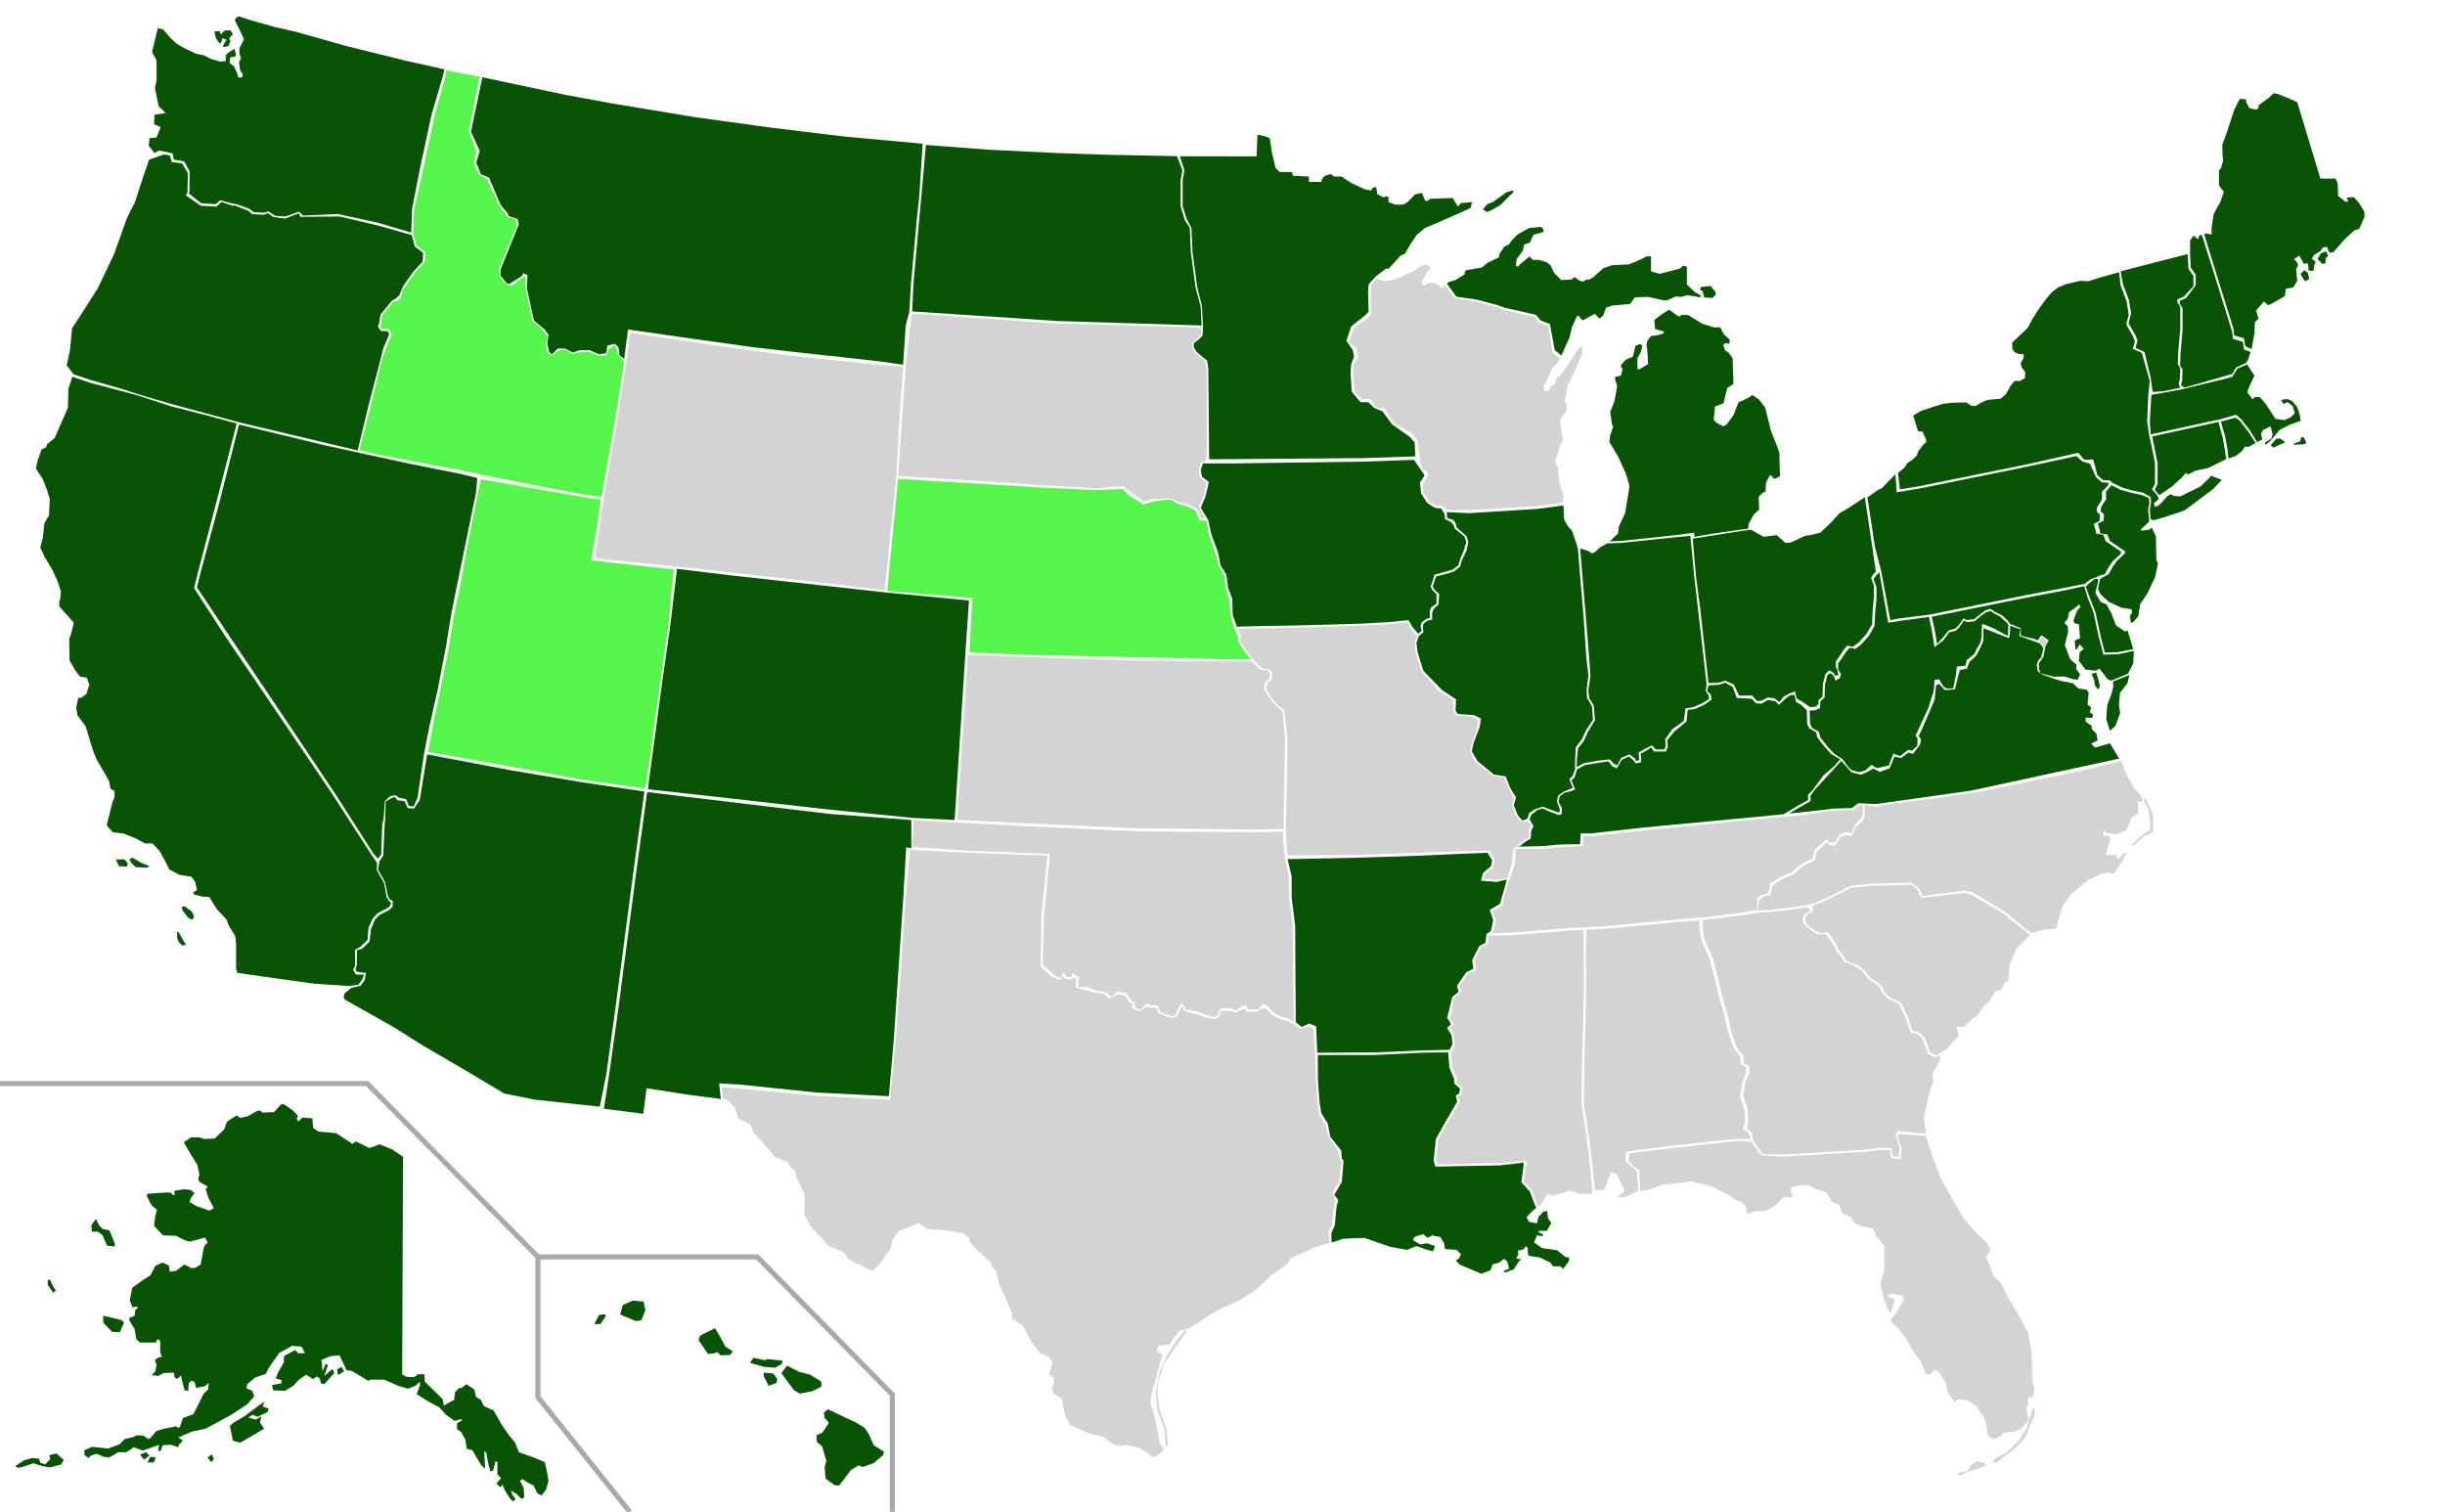 <?xml version="1.0" encoding="UTF-8" standalone="no"?>
<!DOCTYPE svg PUBLIC "-//W3C//DTD SVG 1.1//EN" "http://www.w3.org/Graphics/SVG/1.1/DTD/svg11.dtd">
<svg width="100%" height="100%" viewBox="0 0 959 593" version="1.1" xmlns="http://www.w3.org/2000/svg" xmlns:xlink="http://www.w3.org/1999/xlink" xml:space="preserve" xmlns:serif="http://www.serif.com/" style="fill-rule:evenodd;clip-rule:evenodd;">
    <g id="g4">
        <path id="HI" d="M233.088,519.309L235.027,515.753L237.291,515.43L237.614,516.238L235.512,519.309L233.088,519.309ZM243.272,515.591L249.415,518.178L251.517,517.855L253.134,513.975L252.487,510.58L248.284,510.095L244.242,511.873L243.272,515.591ZM273.988,525.614L277.706,531.111L280.131,530.787L281.263,530.302L282.717,531.596L286.436,531.434L287.406,529.979L284.496,528.201L282.556,524.483L280.454,520.926L274.634,523.836L273.988,525.614ZM294.195,534.506L295.489,532.566L300.177,533.536L300.824,533.051L306.967,533.697L306.643,534.991L304.057,536.446L299.692,536.122L294.195,534.506ZM299.53,539.679L301.47,543.559L304.542,542.427L304.865,540.81L303.248,538.709L299.53,538.386L299.53,539.679ZM306.482,538.547L308.745,535.637L313.433,538.062L317.798,539.194L322.163,541.942L322.163,543.882L318.606,545.66L313.756,546.63L311.332,545.175L306.482,538.547ZM323.133,554.067L324.749,552.773L328.144,554.39L335.742,557.947L339.137,560.048L340.754,562.473L342.694,566.838L346.735,569.424L346.412,570.718L342.532,573.951L338.329,575.406L336.874,574.759L333.802,576.538L331.378,579.771L329.114,582.681L327.336,582.519L323.779,579.932L323.456,575.406L324.103,572.981L322.486,567.323L320.385,565.545L320.223,562.958L322.486,561.988L324.588,558.916L325.073,557.947L323.456,556.168L323.133,554.067Z" style="fill:rgb(9,84,4);fill-rule:nonzero;"/>
        <path id="AK" d="M158.077,453.675L157.753,539.032L159.37,540.002L162.442,540.164L163.897,539.032L166.483,539.032L166.645,541.942L173.596,548.732L174.081,551.318L177.476,549.378L178.123,549.217L178.446,546.145L179.901,544.529L181.033,544.367L182.973,542.912L186.044,545.014L186.691,547.924L188.631,549.055L189.762,551.48L193.642,553.258L197.037,559.24L199.785,563.12L202.049,565.868L203.504,569.586L208.515,571.364L213.688,573.466L214.658,577.831L215.143,580.902L214.173,584.297L212.395,586.561L210.778,585.752L209.323,582.681L206.575,581.226L204.797,580.094L203.988,580.902L205.443,583.651L205.605,587.369L204.473,587.854L202.534,585.914L200.432,584.621L200.917,586.237L202.21,588.016L201.402,588.824C201.402,588.824 200.594,588.5 200.109,587.854C199.624,587.207 198.007,584.459 198.007,584.459L197.037,582.196C197.037,582.196 196.714,583.489 196.067,583.166C195.42,582.842 194.774,581.711 194.774,581.711L196.552,579.771L195.097,578.316L195.097,573.304L194.289,573.304L193.481,576.699L192.349,577.184L191.379,573.466L190.732,569.748L189.924,569.263L190.247,574.921L190.247,576.053L188.792,574.759L185.236,568.778L183.134,568.293L182.488,564.575L180.871,561.665L179.254,560.533L179.254,558.27L181.356,556.977L180.871,556.653L178.284,557.3L174.889,554.875L172.303,551.965L167.453,549.378L163.412,546.792L164.705,543.559L164.705,541.942L162.927,543.559L160.017,544.69L156.298,543.559L150.64,541.134L145.144,541.134L144.497,541.619L138.031,537.739L135.929,537.416L133.181,531.596L129.624,531.919L126.068,533.374L126.553,537.901L127.684,534.991L128.654,535.314L127.199,539.679L130.433,536.931L131.079,538.547L127.199,542.912L125.906,542.589L125.421,540.649L124.128,539.84L122.835,540.972L120.086,539.194L117.015,541.295L115.236,543.397L111.842,545.499L107.153,545.337L106.668,543.235L110.387,542.589L110.387,541.295L108.123,540.649L109.093,538.224L111.357,534.344L111.357,532.566L111.518,531.757L115.883,529.494L116.853,530.787L119.601,530.787L118.308,528.201L114.59,527.878L109.578,530.626L107.153,534.021L105.375,536.607L104.244,538.87L100.04,540.325L96.969,542.912L96.645,544.529L98.909,545.499L99.717,547.6L96.969,550.833L90.502,555.037L82.743,559.24L80.641,560.371L75.306,561.503L69.971,563.766L71.75,565.06L70.295,566.515L69.81,567.646L67.061,566.676L63.828,566.838L63.02,569.101L62.05,569.101L62.373,566.676L58.817,567.97L55.907,568.939L52.512,567.646L49.602,569.586L46.369,569.586L44.267,570.879L42.651,571.688L40.549,571.364L37.962,570.233L35.699,570.879L34.729,571.849L33.113,570.718L33.113,568.778L36.184,567.485L42.489,568.131L46.854,566.515L48.955,564.413L51.865,563.766L53.644,562.958L56.392,563.12L58.008,564.413L58.978,564.09L61.242,561.341L64.313,560.371L67.708,559.725L69.001,559.401L69.648,559.886L70.456,559.886L71.75,556.168L75.791,554.713L77.731,550.995L79.994,546.469L81.611,545.014L81.934,542.427L80.318,543.72L76.923,544.367L76.276,541.942L74.983,541.619L74.013,542.589L73.851,545.499L72.396,545.337L70.941,539.517L69.648,540.81L68.516,540.325L68.193,538.386L64.152,538.547L62.05,539.679L59.463,539.355L60.918,537.901L61.403,535.314L60.757,533.374L62.212,532.404L63.505,532.242L62.858,530.464L62.858,526.099L61.888,525.129L61.08,526.584L54.937,526.584L53.482,525.291L52.835,521.411L50.734,517.855L50.734,516.885L52.835,516.076L52.997,513.975L54.129,512.843L53.32,512.358L52.027,512.843L50.895,510.095L51.865,505.083L56.392,501.85L58.978,500.233L60.918,496.515L63.667,495.222L66.253,496.354L66.576,498.779L69.001,498.455L72.235,496.03L73.851,496.677L74.821,497.324L76.438,497.324L78.701,496.03L79.509,491.665C79.509,491.665 79.833,488.756 80.479,488.271C81.126,487.786 81.449,487.301 81.449,487.301L80.318,485.361L77.731,486.169L74.498,486.977L72.558,486.492L69.001,484.714L63.99,484.552L60.433,480.834L60.918,476.954L61.565,474.529L59.463,472.751L57.523,469.033L58.008,468.225L64.798,467.74L66.9,467.74L67.87,468.71L68.516,468.71L68.355,467.093L72.235,466.446L74.821,466.77L76.276,467.901L74.821,470.003L74.336,471.458L77.084,473.074L82.096,474.853L83.874,473.883L81.611,469.518L80.641,466.285L81.611,465.476L78.216,463.536L77.731,462.405L78.216,460.788L77.408,456.908L74.498,452.22L72.073,448.017L74.983,446.077L78.216,446.077L79.994,446.724L84.198,446.562L87.916,443.005L89.047,439.934L92.766,437.509L94.382,438.479L97.13,437.832L100.849,435.731L101.98,435.569L102.95,436.377L107.477,436.216L110.225,433.144L111.357,433.144L114.913,435.569L116.853,437.671L116.368,438.802L117.015,439.934L118.631,438.317L122.511,438.641L122.835,442.359L124.775,443.814L131.888,444.46L138.192,448.664L139.647,447.694L144.82,450.28L146.922,449.634L148.862,448.825L153.712,450.765L158.077,453.675ZM42.974,482.612L45.076,487.947L44.914,488.917L42.004,488.594L40.226,484.552L38.447,483.097L36.022,483.097L35.861,480.511L37.639,478.086L38.771,480.511L40.226,481.966L42.974,482.612ZM40.387,516.076L44.106,516.885L47.824,517.855L48.632,518.824L47.015,522.543L43.944,522.381L40.549,518.824L40.387,516.076ZM19.695,502.012L20.826,504.598L21.958,506.215L20.826,507.023L18.725,503.952L18.725,502.012L19.695,502.012ZM5.953,575.083L9.348,572.819L12.743,571.849L15.33,572.173L15.815,573.789L17.755,574.274L19.695,572.334L19.371,570.718L22.12,570.071L25.03,572.658L23.898,574.436L19.533,575.568L16.785,575.083L13.067,573.951L8.702,575.406L7.085,575.729L5.953,575.083ZM54.937,570.556L56.553,572.496L58.655,570.879L57.2,569.586L54.937,570.556ZM57.847,573.628L58.978,571.364L61.08,571.688L60.272,573.628L57.847,573.628ZM81.449,571.688L82.904,573.466L83.874,572.334L83.066,570.394L81.449,571.688ZM90.179,559.24L91.311,565.06L94.221,565.868L99.232,562.958L103.597,560.371L101.98,557.947L102.465,555.522L100.364,556.815L97.454,556.007L99.07,554.875L101.01,555.683L104.89,553.905L105.375,552.45L102.95,551.642L103.759,549.702L101.01,551.642L96.322,555.198L91.472,558.108L90.179,559.24ZM132.534,539.355L134.959,537.901L133.989,536.122L132.211,537.092L132.534,539.355Z" style="fill:rgb(9,84,4);fill-rule:nonzero;"/>
        <path id="FL" d="M755.397,445.507L757.663,452.825L761.393,462.568L766.727,471.944L770.446,478.249L775.295,483.745L779.337,487.463L780.954,490.373L779.822,491.667L779.014,492.96L781.924,500.396L784.833,503.306L787.42,508.641L790.977,514.461L795.503,522.705L796.796,530.303L797.281,542.266L797.928,544.044L797.605,547.439L795.18,548.733L795.503,550.673L794.856,552.613L795.18,555.037L795.665,556.977L792.916,560.211L789.845,561.665L785.965,561.827L784.51,563.444L782.085,564.414L780.792,563.929L779.66,562.959L779.337,560.049L778.529,556.654L775.134,551.481L771.577,549.218L767.697,548.894L766.889,550.188L763.818,545.823L763.171,542.266L760.584,538.225L758.806,537.093L757.189,539.195L755.411,538.871L753.31,533.86L750.4,529.98L747.49,524.645L744.903,521.574L741.347,517.856L743.448,515.431L746.682,509.934L746.52,508.318L741.993,507.348L740.377,507.994L740.7,508.641L743.287,509.611L741.832,514.137L741.023,514.622L739.245,510.581L737.952,505.731L737.629,502.983L739.083,498.295L739.083,488.757L736.012,485.038L734.719,481.967L729.546,480.674L727.606,480.027L725.989,477.44L722.594,475.824L721.463,472.429L718.714,471.459L716.289,467.741L712.086,466.286L709.176,464.831L706.59,464.831L702.548,465.639L702.387,467.579L703.195,468.549L702.71,469.681L699.638,469.519L695.92,473.076L692.364,475.015L688.484,475.015L685.251,476.309L684.927,473.561L683.311,471.621L680.401,470.489L678.784,469.034L670.701,465.154L663.103,463.376L658.738,464.023L652.757,464.508L646.775,466.609L643.296,467.222L643.058,459.172L640.472,457.232L638.693,455.454L639.017,452.383L649.201,451.089L674.744,448.179L681.533,447.533L686.969,447.813L689.556,451.693L691.011,453.148L699.109,453.663L709.929,453.016L731.441,451.723L736.887,451.049L741.464,451.077L741.626,453.986L745.45,454.795L745.773,449.988L744.157,445.461L745.111,444.729L750.224,445.183L755.397,445.507ZM767.943,577.912L770.368,577.265L771.661,577.023L773.116,574.679L775.46,573.062L776.753,573.547L778.451,573.87L778.855,574.921L775.379,576.134L771.176,577.589L768.832,578.801L767.943,577.912ZM781.441,572.9L782.654,573.951L785.402,571.85L790.737,567.646L794.455,563.766L796.961,557.138L797.931,555.441L798.092,552.046L797.365,552.531L796.395,555.36L794.94,559.967L791.707,565.221L787.342,569.425L783.947,571.365L781.441,572.9Z" style="fill:rgb(211,211,211);fill-rule:nonzero;"/>
        <path id="SC" d="M761.231,412.938L759.454,413.907L756.867,412.614L756.221,410.512L754.927,406.956L752.664,404.854L750.078,404.208L748.461,399.358L745.713,393.376L741.51,391.437L739.408,389.497L738.115,386.91L736.013,384.97L733.75,383.677L731.487,380.767L728.415,378.504L723.889,376.725L723.404,375.27L720.979,372.361L720.494,370.906L717.099,365.732L713.704,365.894L709.662,363.469L708.369,362.176L708.046,360.398L708.854,358.458L711.117,357.488L710.794,355.386L716.937,352.8L725.99,348.273L733.265,347.465L749.754,346.98L752.018,348.92L753.634,352.153L757.999,351.668L770.609,350.213L773.518,351.021L786.128,358.619L796.236,366.741L790.815,372.199L788.228,378.343L787.743,384.647L786.127,385.456L784.995,388.204L782.57,388.85L780.469,392.407L777.72,395.155L775.457,398.55L773.84,399.358L770.284,402.753L767.374,402.915L768.344,406.148L763.333,411.645L761.231,412.938Z" style="fill:rgb(211,211,211);fill-rule:nonzero;"/>
        <path id="GA" d="M689.616,357.973L684.767,358.781L676.36,359.913L667.792,360.802L667.792,362.984L667.954,365.086L668.601,368.481L671.995,376.402L674.42,386.263L675.875,392.406L677.492,397.256L678.947,404.208L681.048,410.512L683.635,413.907L684.12,417.302L686.06,418.111L686.222,420.212L684.443,425.062L683.958,428.295L683.797,430.235L685.413,434.6L685.737,439.935L684.928,442.36L685.575,443.168L687.03,443.976L687.677,447.371L690.263,451.251L691.718,452.706L699.639,452.868L710.459,452.221L731.972,450.928L737.417,450.253L741.995,450.281L742.156,453.191L744.743,453.999L745.066,449.634L743.449,445.108L744.581,443.491L750.401,444.3L755.378,444.617L754.603,438.319L756.866,428.296L758.321,424.092L757.836,421.506L761.171,415.262L760.66,413.91L758.747,414.614L756.16,413.321L755.514,411.22L754.22,407.663L751.957,405.561L749.37,404.915L747.754,400.065L744.829,393.73L740.626,391.79L738.524,389.85L737.231,387.264L735.129,385.324L732.866,384.03L730.603,381.12L727.531,378.857L723.005,377.079L722.52,375.624L720.095,372.714L719.61,371.259L716.215,366.351L712.82,366.513L708.69,363.469L707.397,362.176L707.074,360.398L707.882,358.458L710.233,357.223L709.1,356L709.177,355.709L703.358,356.679L696.406,357.488L689.616,357.973Z" style="fill:rgb(211,211,211);fill-rule:nonzero;"/>
        <path id="AL" d="M625.598,466.771L623.982,451.574L621.234,432.822L621.396,418.757L622.204,387.718L622.042,371.067L622.207,364.648L629.964,364.277L657.769,361.691L666.692,361.029L666.544,363.211L666.706,365.313L667.352,368.708L670.747,376.629L673.172,386.49L674.627,392.633L676.244,397.483L677.699,404.435L679.8,410.739L682.387,414.134L682.872,417.529L684.812,418.337L684.973,420.439L683.195,425.289L682.71,428.522L682.548,430.462L684.165,434.827L684.488,440.162L683.68,442.587L684.327,443.395L685.782,444.203L686.817,446.738L680.512,446.738L673.722,447.385L648.18,450.295L637.768,451.702L637.672,455.454L639.45,457.232L642.037,459.172L642.618,467.108L637.076,469.681L634.328,469.357L637.076,467.417L637.076,466.447L634.004,460.466L631.741,459.819L630.286,464.184L628.993,466.932L628.346,466.771L625.598,466.771Z" style="fill:rgb(211,211,211);fill-rule:nonzero;"/>
        <path id="NC" d="M832.107,298.472L833.817,303.17L837.373,309.637L839.798,312.062L840.445,314.325L838.02,314.487L838.828,315.133L838.505,319.336L835.918,320.63L835.271,322.731L833.978,325.641L830.26,327.258L827.835,326.934L826.38,326.773L824.764,325.48L825.087,326.773L825.087,327.743L827.027,327.743L827.835,329.036L825.895,335.341L830.098,335.341L830.745,336.957L833.008,334.694L834.302,334.209L832.362,337.766L829.29,342.616L827.997,342.616L826.865,342.131L824.117,342.777L818.944,345.202L812.477,350.537L809.082,355.225L807.143,361.691L806.658,364.116L801.969,364.601L796.516,365.938L786.57,357.736L773.96,350.137L771.05,349.329L758.441,350.784L754.164,351.534L752.548,348.301L749.577,346.184L733.088,346.669L725.813,347.478L716.76,352.004L710.617,354.591L709.001,354.914L703.181,355.884L696.229,356.692L689.44,357.177L689.94,353.123L691.718,351.668L694.466,351.021L695.113,347.303L699.316,344.555L703.196,343.1L707.399,339.543L711.764,337.442L712.411,334.37L716.29,330.49L716.937,330.329C716.937,330.329 716.937,331.46 717.745,331.46C718.554,331.46 719.685,331.784 719.685,331.784L721.949,328.227L724.05,327.581L726.313,327.904L727.93,324.347L730.84,321.761L731.325,319.659L731.325,315.698L735.851,316.426L742.988,315.133L758.807,313.193L775.943,310.606L795.865,306.606L815.598,302.441L826.963,299.644L832.107,298.472ZM836.002,331.46L838.589,328.954L841.741,326.367L843.277,325.721L843.438,323.7L842.792,317.557L841.337,315.213L840.69,313.354L841.418,313.111L844.166,318.608L844.57,323.053L844.408,326.448L841.013,327.984L838.184,330.409L837.053,331.621L836.002,331.46Z" style="fill:rgb(211,211,211);fill-rule:nonzero;"/>
        <path id="TN" d="M697.053,320.629L645.16,325.641L629.4,327.419L624.779,327.932L620.911,327.904L620.911,331.784L612.504,332.269L605.553,332.915L594.457,332.968L594.192,338.804L592.054,345.079L591.059,348.095L589.71,352.476L589.387,355.063L585.345,357.326L586.8,360.883L585.83,365.247L584.862,366.037L592.118,365.843L616.205,363.903L621.54,363.741L629.623,363.256L657.429,360.67L667.6,359.861L676.02,358.891L684.426,357.76L689.276,356.951L689.145,352.442L690.924,350.987L693.672,350.34L694.319,346.622L698.522,343.874L702.402,342.419L706.605,338.863L710.97,336.761L711.843,333.236L716.177,329.356L716.824,329.194C716.824,329.194 716.824,330.326 717.632,330.326C718.44,330.326 719.572,330.649 719.572,330.649L721.835,327.092L723.937,326.446L726.2,326.769L727.817,323.213L729.932,320.966L730.531,320L730.707,316.067L729.223,315.779L726.798,317.719L718.877,317.881L706.882,319.782L697.053,320.629Z" style="fill:rgb(211,211,211);fill-rule:nonzero;"/>
        <path id="RI" d="M874.07,179.823L873.587,175.619L872.779,171.254L871.081,165.354L876.82,163.818L878.437,164.949L881.832,169.314L884.741,173.761L881.83,175.297L880.536,175.135L879.405,176.914L876.98,178.853L874.07,179.823Z" style="fill:rgb(9,84,4);fill-rule:nonzero;"/>
        <path id="CT" d="M873.193,180.05L872.566,175.846L871.757,171.481L870.141,165.5L865.989,166.404L844.165,171.173L844.811,174.487L846.266,181.762L846.266,189.845L845.135,192.108L846.967,194.218L851.923,190.816L855.479,187.583L857.419,185.482L858.227,186.128L860.975,184.673L866.149,183.542L873.193,180.05Z" style="fill:rgb(9,84,4);fill-rule:nonzero;"/>
        <path id="MA" d="M899.977,173.851L902.149,173.165L902.606,171.451L903.635,171.565L904.664,173.851L903.406,174.308L899.52,174.423L899.977,173.851ZM890.604,174.651L892.89,172.022L894.49,172.022L896.319,173.508L893.919,174.537L891.747,175.566L890.604,174.651ZM855.804,152.663L873.264,148.46L875.527,147.813L877.629,144.58L881.365,142.917L884.255,147.33L881.83,152.503L881.506,153.958L883.446,156.544L884.578,155.736L886.356,155.736L888.619,158.323L892.499,164.304L896.056,164.789L898.319,163.819L900.097,162.041L899.289,159.293L897.187,157.676L895.732,158.484L894.763,157.191L895.247,156.706L897.349,156.544L899.127,157.353L901.067,159.778L902.037,162.687L902.361,165.112L898.157,166.567L894.278,168.507L890.398,173.034L888.458,174.489L888.458,173.519L890.883,172.064L891.368,170.285L890.559,167.214L887.649,168.669L886.841,170.124L887.326,172.387L885.26,173.387L882.513,168.86L879.118,164.496L877.047,162.683L870.514,164.559L865.422,165.61L843.597,170.379L843.195,165.434L843.841,154.846L849.015,153.957L855.804,152.663Z" style="fill:rgb(9,84,4);fill-rule:nonzero;"/>
        <path id="ME" d="M923.215,77.331L925.155,79.432L927.418,83.15L927.418,85.09L925.316,89.779L923.376,90.425L919.982,93.497L915.132,98.993C915.132,98.993 914.485,98.993 913.838,98.993C913.192,98.993 912.868,96.892 912.868,96.892L911.09,97.053L910.12,98.508L907.695,99.963L906.725,101.418L908.342,102.873L907.857,103.52L907.372,106.268L905.432,106.106L905.432,104.49L905.109,103.196L903.654,103.52L901.876,100.287L899.774,101.58L901.067,103.035L901.391,104.166L900.582,105.46L900.906,108.531L901.067,110.148L899.451,112.734L896.541,113.219L896.217,116.129L890.883,119.201L889.589,119.686L887.973,118.231L884.901,121.787L885.871,125.021L884.416,126.314L884.255,130.679L883.131,136.938L880.669,135.782L880.184,132.711L876.304,131.579L875.981,128.831L868.706,105.39L864.508,91.75L865.928,91.632L867.442,92.042L867.442,89.455L868.25,83.959L870.837,79.271L872.292,75.229L870.352,72.804L870.352,66.823L871.16,65.853L871.968,63.105L871.807,61.65L871.645,56.8L873.423,51.95L876.333,43.059L878.435,38.856L879.728,38.856L881.021,39.017L881.021,40.149L882.315,42.412L885.063,43.059L885.871,42.25L885.871,41.28L889.913,38.371L891.691,36.592L893.146,36.754L899.127,39.179L901.067,40.149L910.12,70.056L916.102,70.056L916.91,71.996L917.072,76.846L919.982,79.109L920.79,79.109L920.952,78.624L920.467,77.492L923.215,77.331ZM902.283,107.478L903.819,105.942L905.193,106.993L905.759,109.418L904.061,110.307L902.283,107.478ZM908.992,101.578L910.77,103.437C910.77,103.437 912.064,103.518 912.064,103.194C912.064,102.871 912.306,101.173 912.306,101.173L913.195,100.365L912.387,98.587L910.366,99.314L908.992,101.578Z" style="fill:rgb(9,84,4);fill-rule:nonzero;"/>
        <path id="NH" d="M880.799,142.425L881.668,141.348L882.758,138.057L880.215,137.144L879.73,134.072L875.85,132.941L875.527,130.192L868.252,106.752L863.651,92.209L862.754,92.203L862.107,93.82L861.46,93.335L860.491,92.365L859.036,94.305L858.987,99.337L859.299,105.004L861.239,107.753L861.239,111.794L857.52,116.857L854.934,117.989L854.934,119.12L856.066,120.898L856.066,129.466L855.257,138.681L855.096,143.531L856.066,144.824L855.904,149.351L855.419,151.129L856.874,152.015L873.264,147.325L875.527,146.679L877.061,144.126L880.799,142.425Z" style="fill:rgb(9,84,4);fill-rule:nonzero;"/>
        <path id="VT" d="M844.344,153.726L843.535,148.068L841.145,138.097L840.498,137.773L837.588,136.48L838.396,133.57L837.588,131.469L834.888,126.829L835.858,122.949L835.05,117.776L832.625,111.309L831.819,106.387L858.067,99.639L858.391,105.458L860.331,108.206L860.331,112.248L856.613,116.29L854.026,117.421L854.026,118.553L855.158,120.331L855.158,128.899L854.349,138.114L854.188,142.964L855.158,144.257L854.996,148.783L854.511,150.562L855.172,152.128L848.22,153.503L844.344,153.726Z" style="fill:rgb(9,84,4);fill-rule:nonzero;"/>
        <path id="NY" d="M828.614,189.422L827.483,188.452L824.896,188.291L822.633,186.351L821.002,180.222L817.544,180.312L815.1,177.604L795.715,181.986L752.713,190.716L745.183,191.944L744.445,185.475L745.873,184.35L747.167,183.218L748.136,181.602L749.915,180.47L751.855,178.692L752.34,177.075L754.441,174.327L755.573,173.357L755.411,172.387L754.118,169.316L752.34,169.154L750.4,163.011L753.31,161.232L757.674,159.778L761.716,158.484L764.949,157.999L771.254,157.838L773.194,159.131L774.81,159.293L776.912,157.999L779.499,156.868L784.672,156.383L786.773,154.604L788.552,151.371L790.168,149.431L792.27,149.431L794.21,148.3L794.371,146.036L792.916,143.935L792.593,142.48L793.725,140.378L793.725,138.923L791.946,138.923L790.168,138.115L789.36,136.983L789.198,134.397L795.018,128.9L795.665,128.092L797.12,125.182L800.029,120.656L802.778,116.938L804.879,114.513L807.294,112.687L810.376,111.441L815.872,110.148L819.105,110.309L823.632,108.855L831.197,106.783L831.717,111.763L834.142,118.229L834.95,123.403L833.98,127.282L836.567,131.809L837.375,133.911L836.567,136.82L839.477,138.114L840.123,138.437L843.195,149.43L842.659,154.49L842.174,165.321L842.982,170.817L843.79,174.374L845.245,181.649L845.245,189.732L844.113,191.995L845.953,193.988L846.749,195.666L844.809,197.444L845.133,198.738L846.426,198.414L847.881,197.121L850.144,194.535L851.276,193.888L852.892,194.535L855.156,194.696L863.077,190.816L865.987,188.068L867.28,186.613L871.483,188.23L868.089,191.786L864.209,194.696L857.096,200.031L854.509,201.001L848.689,202.941L844.648,204.073L843.473,203.54L843.229,199.851L843.714,197.103L843.552,195.001L840.739,193.302L836.212,192.332L832.332,191.201L828.614,189.422Z" style="fill:rgb(9,84,4);fill-rule:nonzero;"/>
        <path id="NJ" d="M828.16,190.33L826.059,192.755L826.059,195.827L824.119,198.898L823.957,200.515L825.25,201.808L825.089,204.233L822.826,205.365L823.634,208.113L823.796,209.244L826.544,209.568L827.514,212.154L831.07,214.579L833.495,216.196L833.495,217.004L830.262,220.076L828.645,222.339L827.19,225.087L824.927,226.381L823.715,227.108L823.472,228.32L822.863,230.927L823.955,233.171L827.188,236.081L832.038,238.345L836.08,238.991L836.241,240.446L835.433,241.416L835.756,244.164L836.565,244.164L838.666,241.739L839.475,236.89L842.223,232.848L845.294,226.382L846.426,220.885L845.779,219.754L845.618,210.377L844.001,206.982L842.87,207.791L840.121,208.114L839.636,207.629L840.768,206.659L842.87,204.719L842.933,203.625L842.548,200.192L843.033,197.443L842.872,195.342L840.285,194.21L835.758,193.24L831.879,192.108L828.16,190.33Z" style="fill:rgb(9,84,4);fill-rule:nonzero;"/>
        <path id="PA" d="M822.207,226.46L823.339,225.813L825.602,225.201L827.057,222.452L828.673,220.189L831.907,217.118L831.907,216.309L829.482,214.693L825.925,212.268L824.955,209.681L822.207,209.358L822.045,208.226L821.237,205.478L823.5,204.347L823.662,201.922L822.369,200.628L822.53,199.012L824.47,195.94L824.47,192.869L826.814,190.444L827.029,189.36L824.442,189.199L822.179,187.259L819.754,181.924L816.749,180.993L814.419,178.852L795.828,182.894L752.826,191.623L743.935,193.078L743.439,185.995L737.952,191.625L736.659,192.11L732.456,195.119L735.367,214.256L737.849,223.985L741.421,243.247L744.69,242.609L756.633,241.107L794.56,233.441L809.436,230.618L817.737,228.996L818.004,228.757L820.105,227.141L822.207,226.46Z" style="fill:rgb(9,84,4);fill-rule:nonzero;"/>
        <path id="DE" d="M822.353,230.423L822.942,228.32L822.963,227.116L821.694,227.027L819.592,228.644L818.137,230.099L819.592,234.302L821.856,239.96L823.957,249.66L825.574,255.964L830.585,255.803L836.727,254.591L834.463,247.236L833.493,247.721L829.937,245.296L828.158,240.608L826.218,237.051L823.955,236.081L821.854,232.525L822.353,230.423Z" style="fill:rgb(9,84,4);fill-rule:nonzero;"/>
        <path id="MD" d="M836.953,255.305L830.812,256.597L825.006,256.759L823.163,249.66L821.061,239.96L818.798,234.302L817.51,229.904L810.004,231.526L795.127,234.349L757.676,241.9L758.807,246.912L759.777,252.57L760.101,252.247L762.202,249.822L764.465,247.204L766.89,246.589L768.345,245.134L770.124,242.547L771.417,243.194L774.327,242.87L776.913,240.769L778.92,239.315L780.765,238.83L782.41,239.96L785.32,241.415L787.26,243.194L788.472,244.729L792.594,246.427L792.594,249.337L798.091,250.63L799.235,251.172L800.647,249.144L803.529,251.114L802.251,253.596L801.486,257.581L799.707,260.168L799.707,262.27L800.354,264.048L805.418,265.404L809.729,265.342L812.801,266.312L814.902,266.635L815.872,264.534L814.417,262.432L814.417,260.654L811.992,258.552L809.891,253.056L811.184,247.721L811.022,245.619L809.729,244.326C809.729,244.326 811.184,242.709 811.184,242.063C811.184,241.416 811.669,239.961 811.669,239.961L813.609,238.668L815.549,237.051L816.034,238.021L814.579,239.638L813.286,243.356L813.609,244.488L815.387,244.811L815.872,250.307L813.771,251.277L814.094,254.834L814.579,254.672L815.711,252.732L817.327,254.511L815.711,255.804L815.387,259.199L817.974,262.594L821.854,263.079L823.47,262.27L826.707,266.453L828.065,266.99L834.719,264.193L836.726,260.169L836.953,255.305ZM820.321,264.289L821.452,266.795L821.614,268.573L822.746,270.433C822.746,270.433 823.635,269.543 823.635,269.22C823.635,268.897 822.907,266.149 822.907,266.149L822.18,263.804L820.321,264.289Z" style="fill:rgb(9,84,4);fill-rule:nonzero;"/>
        <path id="WV" d="M756.561,241.967L757.673,246.912L758.756,253.818L762.316,251.07L764.579,247.998L767.117,247.383L768.572,245.928L770.35,243.341L771.53,243.988L774.44,243.665L777.027,241.563L779.034,240.11L780.879,239.625L782.183,240.641L784.412,241.756L786.352,243.534L787.726,244.827L787.583,249.498L781.925,246.427L777.398,244.649L777.237,249.983L776.752,252.085L775.135,254.833L774.488,256.45L771.417,258.875L770.932,261.138L767.537,261.461L767.214,264.533L766.082,270.029L763.495,270.029L762.202,269.221L760.586,266.473L758.807,266.634L758.484,270.999L756.382,277.627L751.371,288.459L752.179,289.752L752.018,292.5L749.916,294.44L748.461,294.117L745.228,296.542L742.641,295.572L740.863,300.26C740.863,300.26 737.145,301.068 736.498,301.23C735.851,301.391 734.073,299.937 734.073,299.937L731.648,302.2L729.062,302.846L726.152,302.038L724.859,300.745L722.666,297.721L719.524,295.733L716.937,292.985L714.027,289.267L713.381,287.004L710.794,285.549L709.986,283.932L709.743,278.678L711.926,278.597L713.866,277.789L714.027,275.041L715.644,273.586L715.806,268.574L716.775,264.695L718.069,264.048L719.362,265.179L719.847,266.958L721.625,265.988L722.11,264.371L720.979,262.593L720.979,260.168L721.949,258.875L724.212,255.48L725.505,254.025L727.607,254.51L729.87,252.893L732.942,249.498L735.205,245.619L735.528,239.96L736.013,234.949L736.013,230.261L734.881,227.189L735.851,225.734L737.135,224.441L740.626,244.268L745.257,243.517L756.561,241.967Z" style="fill:rgb(9,84,4);fill-rule:nonzero;"/>
        <path id="KY" d="M721.783,297.818L719.458,300.501L715.255,304.057L710.956,309.96L709.177,311.738L709.177,313.839L705.298,315.941L699.639,319.336L696.12,319.72L644.252,324.619L628.492,326.398L623.871,326.91L620.003,326.883L619.776,331.103L611.597,331.247L604.645,331.894L594.215,332.1L596.127,331.878L598.307,330.116L600.365,328.973L600.594,325.772L601.508,323.943L599.901,321.404L600.703,319.497L602.966,317.719L605.068,317.073L607.816,318.366L611.373,319.659L612.504,319.336L612.666,317.073L611.373,314.648L611.696,312.384L613.636,310.929L616.223,310.283L617.839,309.636L617.031,307.858L616.384,305.918L617.516,305.11L618.567,301.796L621.557,300.098L627.377,299.128L630.934,298.643L632.389,300.583L634.167,301.391L635.945,298.158L638.855,296.703L640.795,298.32L641.603,299.452L643.705,298.967L643.543,295.572L646.453,293.955L647.585,293.147L648.716,294.763L653.404,294.763L654.213,292.662L653.889,290.399L656.799,286.842L661.488,282.962L661.973,278.436L664.721,278.112L668.601,276.334L671.349,274.394L671.026,272.454L669.571,270.999L670.136,268.817L674.259,268.574L676.684,267.766L679.594,269.383L681.21,273.748L687.03,274.071L688.808,275.849L690.91,276.011L693.335,274.556L696.406,275.041L697.7,276.496L700.448,273.909L702.226,272.616L703.843,272.616L704.489,275.364L706.268,276.334L708.689,278.549L708.851,284.046L709.659,285.662L712.246,287.117L712.893,289.38L715.802,293.099L718.389,295.847L721.783,297.818Z" style="fill:rgb(9,84,4);fill-rule:nonzero;"/>
        <path id="OH" d="M731.436,195.008L725.342,199.061L721.463,201.324L718.068,205.042L714.026,208.922L710.793,209.731L707.883,210.216L702.387,212.802L700.285,212.964L696.89,209.892L691.717,210.539L689.13,209.084L686.749,207.733L681.857,208.437L671.672,210.053L663.912,211.266L665.206,225.896L666.984,239.637L669.571,263.078L670.136,267.909L674.259,267.78L676.684,266.972L680.047,268.475L682.118,272.84L687.257,272.823L689.149,274.941L690.91,274.876L693.448,273.535L695.952,273.906L697.926,275.361L699.653,273.228L701.999,271.935L704.07,271.254L704.716,274.002L706.494,274.972L709.97,277.316L712.153,277.236L713.298,276.087L713.233,274.7L714.85,273.245L715.011,268.234L715.981,264.354L717.501,262.913L719.022,263.818L719.847,265.029L721.058,264.853L720.635,262.442L720.071,261.799L720.071,259.374L721.041,258.08L723.304,254.686L724.597,253.231L726.699,253.716L728.962,252.099L732.034,248.704L734.297,244.824L734.507,239.393L734.992,234.382L734.992,229.693L733.86,226.622L734.83,225.167L735.751,224.212L734.346,214.369L731.436,195.008Z" style="fill:rgb(9,84,4);fill-rule:nonzero;"/>
        <path id="MI" d="M581.619,82.059L583.448,80.001L585.62,79.201L590.993,75.315L593.279,74.743L593.736,75.2L588.592,80.344L585.277,82.288L583.22,83.202L581.619,82.059ZM667.794,114.187L668.44,116.693L671.674,116.855L672.967,115.642C672.967,115.642 672.886,114.187 672.563,114.026C672.239,113.864 670.946,112.166 670.946,112.166L668.764,112.409L667.147,112.571L666.824,113.702L667.794,114.187ZM697.86,177.237L694.627,168.992L692.364,159.939L689.939,156.706L687.352,154.928L685.736,156.059L681.856,157.838L679.916,162.849L677.168,166.567L676.036,167.214L674.581,166.567C674.581,166.567 671.994,165.112 672.156,164.466C672.318,163.819 672.641,159.454 672.641,159.454L676.036,158.161L676.844,154.766L677.491,152.18L679.916,150.563L679.592,140.54L677.976,138.277L676.683,137.468L675.874,135.367L676.683,134.559L678.299,134.882L678.461,133.265L676.036,131.002L674.743,128.415L672.156,128.415L667.63,126.96L662.133,123.566L659.385,123.566L658.738,124.212L657.768,123.727L654.697,121.464L651.787,123.242L648.877,125.506L649.2,129.062L650.17,129.385L652.272,129.87L652.757,130.679L650.17,131.487L647.584,131.81L646.129,133.589L645.805,135.69L646.129,137.307L646.452,142.803L642.896,144.905L642.249,144.743L642.249,140.54L643.542,138.115L644.189,135.69L643.38,134.882L641.441,135.69L640.471,139.893L637.722,141.025L635.944,142.965L635.782,143.935L636.429,144.743L635.782,147.33L633.519,147.815L633.519,148.946L634.328,151.371L633.196,157.514L631.579,161.556L632.226,166.244L632.711,167.376L631.903,169.801L631.579,170.609L631.256,173.357L634.812,179.338L637.722,185.805L639.177,190.655L638.369,195.343L637.399,201.324L634.974,206.497L634.651,209.246L631.392,212.331L635.801,212.169L657.219,209.906L664.497,208.918L664.593,210.585L671.445,209.372L681.743,207.869L685.597,207.408L685.736,206.821L685.897,205.366L687.999,201.648L689.999,199.91L689.777,194.858L691.374,193.261L692.465,192.918L692.687,189.361L694.223,186.33L695.274,186.937L695.435,187.583L696.243,187.745L698.183,186.775L697.86,177.237ZM567.492,111.213L568.208,110.633L570.957,109.824L574.513,107.561L574.513,106.591L575.16,105.945L581.141,104.975L583.566,103.035L587.931,100.933L588.093,99.64L590.033,96.73L591.811,95.922L593.104,94.143L595.367,91.88L599.732,89.455L604.42,88.97L605.552,90.102L605.229,91.072L601.51,92.042L600.055,95.113L597.792,95.922L597.307,98.347L594.882,101.58L594.559,104.166L595.367,104.651L596.337,103.52L599.894,100.61L601.187,101.903L603.45,101.903L606.684,102.873L608.139,104.005L609.593,107.076L612.342,109.824L616.222,109.663L617.676,108.693L619.293,109.986L620.91,110.471L622.203,109.663L623.335,109.663L624.951,108.693L628.993,105.136L632.388,104.005L639.016,103.681L643.542,101.741L646.129,100.448L647.584,100.61L647.584,106.268L648.069,106.591L650.979,107.4L652.918,106.915L659.062,105.298L660.193,104.166L661.648,104.651L661.648,111.603L664.881,114.674L666.175,115.321L667.468,116.291L666.175,116.614L665.366,116.291L661.648,115.806L659.547,116.453L657.283,116.291L654.05,117.746L652.272,117.746L646.452,116.453L641.279,116.614L639.339,119.201L632.388,119.847L629.963,120.656L628.831,123.727L627.538,124.859L627.053,124.697L625.598,123.081L621.071,125.506L620.425,125.506L619.293,123.889L618.485,124.051L616.545,128.415L615.575,132.457L612.394,139.458L611.217,138.423L609.845,137.392L607.904,127.104L604.36,125.734L602.307,123.448L590.187,120.704L587.332,119.675L579.101,117.502L571.211,116.359L567.492,111.213Z" style="fill:rgb(9,84,4);fill-rule:nonzero;"/>
        <path id="WY" d="M354.252,143.776L343.703,142.969L311.615,139.673L295.382,137.616L267.033,133.501L247.143,130.529L245.724,141.704L241.885,165.965L236.626,196.372L235.095,206.888L233.426,218.777L239.949,219.705L265.829,222.205L286.398,224.512L323.182,228.627L347.003,231.487L351.507,187.295L352.947,161.918L354.252,143.776Z" style="fill:rgb(211,211,211);fill-rule:nonzero;"/>
        <path id="MT" d="M356.671,122.274L357.318,111.123L359.577,86.336C360.034,81.306 360.661,77.864 360.949,70.926L361.888,56.374L331.214,53.567L301.954,50.01L272.693,45.969L240.361,40.634L221.932,37.239L189.208,30.306L184.729,51.654L188.158,59.198L186.787,63.771L188.616,68.343L191.816,69.715L196.437,80.484L199.132,83.661L199.589,84.804L203.019,85.947L203.476,88.005L196.389,105.609L196.389,108.124L198.904,111.324L199.818,111.324L204.619,108.352L205.305,107.209L206.905,107.895L206.677,113.153L209.42,125.727L212.392,128.242L213.307,128.928L215.136,131.214L214.679,134.644L215.364,138.073L216.508,138.988L218.794,136.701L221.537,136.701L224.738,138.302L227.253,137.387L231.368,137.387L235.026,138.988L237.769,138.53L238.227,135.558L241.199,134.872L242.571,136.244L243.028,139.445L244.807,140.81L246.341,129.245L267.033,132.217L295.222,136.172L311.775,138.069L343.221,141.525L354.211,143.049L355.263,127.621L356.671,122.274Z" style="fill:rgb(9,84,4);fill-rule:nonzero;"/>
        <path id="ID" d="M162.119,180.96C139.509,176.616 147.972,178.113 140.979,176.609L145.406,159.106L149.75,141.388L151.121,137.159L153.636,131.215L152.379,128.928L149.864,129.043L149.064,128.014L149.521,126.871L149.864,123.784L154.322,118.297L156.151,117.84L157.294,116.697L157.866,113.496L158.78,112.81L162.667,106.981L166.553,102.637L166.782,98.864L163.353,96.235L162.038,91.834L162.438,82.175L166.096,65.714L170.554,44.91L174.327,31.421L175.089,27.618L188.085,30.146L183.927,51.654L186.875,59.359L185.824,63.931L187.813,68.504L191.014,70.196L195.474,80.003L198.169,83.821L198.787,84.964L202.216,86.108L202.674,88.647L195.747,105.448L196.068,108.765L198.743,111.645L200.62,112.127L205.422,108.513L205.786,108.011L205.943,108.858L206.195,112.993L208.778,125.888L212.232,128.563L212.665,129.41L214.815,131.856L214.037,134.644L214.723,138.394L216.668,139.309L218.794,137.664L221.377,137.183L224.738,138.783L227.253,138.19L231.047,138.029L235.026,139.629L237.769,139.333L238.708,137.003L241.199,135.354L241.929,137.046L242.546,139.284L244.855,141.823L241.082,165.805L235.938,194.813L231.779,194.495L223.595,192.962L213.788,191.133L201.625,188.755L189.097,186.251L180.614,184.411L171.355,182.743L162.119,180.96Z" style="fill:rgb(86,245,76);fill-rule:nonzero;"/>
        <path id="WA" d="M93.573,6.362L97.938,7.817L107.638,10.565L116.206,12.505L136.252,18.163L159.207,23.821L174.368,27.216L173.364,31.1L169.271,44.91L164.812,65.714L161.636,81.854L161.284,91.233L148.103,87.339L132.533,83.956L118.866,84.551L117.285,83.019L111.959,84.916L107.982,84.666L105.261,82.905L103.682,83.43L99.477,83.202L97.602,81.83L92.825,80.093L91.383,79.887L86.397,78.561L84.614,80.069L78.923,79.726L74.102,75.932L74.306,75.132L74.375,67.198L72.249,63.311L68.134,62.579L67.769,60.225L65.254,59.598L62.373,59.063L60.594,60.033L58.331,57.123L58.655,54.213L61.403,53.89L63.019,49.848L60.433,48.717L60.594,44.999L64.959,44.352L62.211,41.604L60.756,34.491L61.403,31.581L61.403,23.659L59.625,20.426L61.888,11.05L63.989,11.535L66.414,14.445L69.163,17.031L72.396,18.971L76.922,21.073L79.994,21.72L82.904,23.174L86.299,24.144L88.562,23.983L88.562,21.558L89.855,20.426L91.957,19.133L92.28,20.265L92.603,22.043L90.34,22.528L90.017,24.629L91.795,26.084L92.927,28.509L93.573,30.449L95.028,30.288L95.19,28.994L94.22,27.701L93.735,24.468L94.543,22.689L93.897,21.235L93.897,18.971L95.675,15.415L94.543,12.828L92.118,7.978L92.442,7.17L93.573,6.362ZM84.117,12.341L86.137,12.179L86.622,13.553L88.158,11.937L90.502,11.937L91.31,13.472L89.775,15.17L90.421,15.978L89.694,17.999L88.32,18.403C88.32,18.403 87.431,18.484 87.431,18.161C87.431,17.837 88.886,15.574 88.886,15.574L87.188,15.008L86.865,16.463L86.137,17.11L84.602,14.846L84.117,12.341Z" style="fill:rgb(9,84,4);fill-rule:nonzero;"/>
        <path id="TX" d="M357.053,333.374L379.744,334.46L410.837,335.603L408.502,359.059L408.205,377.212L408.274,379.294L412.617,383.113L414.354,383.935L416.163,384.187L416.849,382.932L417.739,383.798L419.476,384.28L421.081,383.55L422.22,383.959L421.923,387.364L426.198,388.395L428.874,389.217L432.829,389.743L435.022,391.572L438.272,389.995L441.059,390.36L443.092,393.148L444.167,393.469L444.007,395.434L447.095,396.601L449.863,394.796L451.371,395.161L453.726,395.322L454.159,397.195L458.799,399.184L461.455,398.98L463.444,394.865L463.785,394.865L464.928,396.762L469.364,397.769L472.701,398.98L475.994,399.734L478.144,398.98L478.991,396.465L482.692,396.465L484.59,397.219L487.654,395.643L488.316,395.643L488.681,396.762L492.956,396.762L495.359,395.507L497.028,395.803L498.443,397.676L501.323,399.345L504.845,400.42L507.588,401.838L510.035,403.46L513.328,402.57L515.269,403.552L515.78,413.692L516.115,423.394L516.801,432.928L517.327,436.975L520.002,441.572L521.077,445.639L524.939,451.928L525.489,454.808L526.014,455.815L525.328,463.311L522.677,467.698L523.636,470.558L523.271,473.073L522.424,480.389L521.053,483.109L521.657,487.495L515.992,489.08L506.131,493.606L505.161,495.546L502.574,497.486L500.473,498.941L499.179,499.75L493.521,505.084L490.773,507.186L485.438,510.419L479.78,512.844L473.475,516.239L471.697,517.694L465.877,521.25L462.482,521.897L458.603,527.393L454.561,527.717L453.591,529.657L455.854,531.597L454.399,537.093L453.106,541.62L451.974,545.499L451.166,550.026L451.974,552.451L453.753,559.402L454.723,565.545L456.501,568.294L455.531,569.749L452.459,571.688L446.801,567.809L441.305,566.677L440.012,567.162L436.778,566.515L432.575,563.444L427.402,562.312L419.804,558.917L417.702,555.037L416.409,548.571L413.176,546.631L412.529,544.368L413.176,543.721L413.499,540.326L412.206,539.68L411.559,538.71L412.853,534.345L411.236,532.082L408.003,530.788L404.608,526.424L401.051,519.795L396.848,517.209L397.01,515.269L391.675,502.983L390.867,498.78L389.089,496.84L388.927,495.385L382.945,490.05L380.359,486.978L380.359,485.847L377.772,483.745L370.983,482.614L363.546,481.967L360.475,479.704L355.948,481.482L352.392,482.937L350.128,486.17L349.158,489.888L344.794,496.031L342.369,498.456L339.782,497.486L338.004,496.355L336.064,495.708L332.184,493.445L332.184,492.798L330.406,490.858L325.233,488.757L317.796,480.997L315.533,476.309L315.533,468.226L312.3,461.759L311.815,459.011L310.198,458.041L309.067,455.94L304.055,453.838L302.762,452.221L295.649,444.3L294.356,441.067L289.667,438.804L288.212,434.439L285.626,431.529L283.686,431.044L283.037,426.366L291.039,427.052L320.074,429.796L349.109,431.396L351.395,407.619L355.281,352.064L356.882,333.317L358.254,333.345M457.23,567.323L456.664,560.21L453.916,553.016L453.35,545.984L454.886,537.739L458.2,530.868L461.676,525.453L464.828,521.896L465.475,522.139L460.706,528.767L456.341,535.314L454.32,541.942L453.997,547.115L454.886,553.259L457.473,560.452L457.958,565.626L458.119,567.081L457.23,567.323Z" style="fill:rgb(211,211,211);fill-rule:nonzero;"/>
        <path id="CA" d="M136.741,386.754L140.556,386.265L142.042,384.254L142.774,382.312L139.598,382.222L138.499,380.459L139.277,378.745L139.231,372.594L141.449,371.266L144.146,368.683L144.557,363.768L146.204,360.27L148.147,358.166L151.416,356.452L152.695,355.722L153.452,354.238L152.583,353.346L151.623,351.835L150.686,346.487L147.782,341.251L147.879,338.464L145.678,335.216L130.679,311.987L111.247,283.273L88.82,250.239L76.117,230.694L77.914,223.486L84.726,197.537L92.842,166.101L80.477,162.764L66.988,159.335L54.414,155.22L46.87,153.162L35.438,150.19L28.388,147.778L26.807,152.503L26.646,159.939L21.473,171.74L18.401,174.327L18.078,175.459L16.3,176.267L14.845,180.47L14.036,183.703L16.785,187.906L18.401,192.11L19.533,195.666L19.209,202.133L17.431,205.204L16.785,211.024L15.815,214.742L17.593,218.622L20.341,223.148L22.604,227.998L23.898,232.04L23.574,235.273L23.251,235.758L23.251,237.86L28.909,244.164L28.424,246.589L27.777,248.852L27.131,250.792L27.292,259.037L29.394,262.755L31.334,265.342L34.082,265.827L35.052,268.575L33.921,272.132L31.819,273.748L30.687,273.748L29.879,277.628L30.364,280.538L33.597,284.903L35.214,290.238L36.669,294.926L37.962,297.997L41.357,303.817L42.812,306.404L43.297,309.313L44.913,310.283L44.913,312.708L44.105,314.648L42.327,321.761L41.842,323.701L44.267,326.45L48.47,326.934L52.996,328.713L56.876,330.814L59.786,330.814L62.696,333.886L65.283,338.736L66.414,340.999L70.294,343.101L75.144,343.909L76.599,346.01L77.246,349.244L75.791,349.89L76.114,350.86L79.347,351.669L82.095,351.83L85.005,356.518L88.885,360.722L89.693,362.985L92.28,367.188L92.603,370.421L92.603,379.797L93.088,381.576L103.111,383.031L122.834,385.779L136.741,386.754ZM48.794,337.037L50.087,338.573L49.925,339.866L46.692,339.785L46.126,338.573L45.48,337.118L48.794,337.037ZM50.734,337.037L51.946,336.39L55.503,338.492L58.574,339.704L57.685,340.351L53.158,340.108L51.542,338.492L50.734,337.037ZM71.426,356.84L73.204,359.184L74.013,360.154L75.549,360.72L76.114,359.265L75.144,357.487L72.477,355.466L71.426,355.628L71.426,356.84ZM69.971,365.489L71.749,368.642L72.962,370.582L71.507,370.824L70.214,369.612C70.214,369.612 69.486,368.157 69.486,367.753C69.486,367.348 69.486,365.57 69.486,365.57L69.971,365.489Z" style="fill:rgb(9,84,4);fill-rule:nonzero;"/>
        <path id="AZ" d="M137.747,387.5L135.12,389.659L134.797,391.114L135.282,392.084L154.196,402.753L166.32,410.351L181.032,418.919L197.844,428.942L210.13,431.367L235.258,434.072L237.789,421.565L241.542,394.322L248.507,341.441L252.764,310.475L228.167,306.797L200.961,302.224L167.532,295.906L164.61,313.998L164.153,314.456L162.438,317.085L159.923,316.97L158.666,314.227L155.922,313.884L155.008,312.741L154.094,312.741L153.179,313.312L151.236,314.341L151.121,321.314L150.893,323.029L150.321,335.603L148.835,337.775L148.264,341.09L151.007,346.005L152.265,351.835L153.065,352.864L154.094,353.436L153.979,355.722L152.379,357.094L148.95,358.808L147.006,360.752L145.52,364.41L144.949,369.325L142.091,372.068L140.033,372.754L139.919,378.584L139.462,380.299L139.919,381.099L143.577,381.671L143.005,384.414L141.519,386.586L137.747,387.5Z" style="fill:rgb(9,84,4);fill-rule:nonzero;"/>
        <path id="NV" d="M140.658,177.572L161.638,182.083L171.355,184.026L180.614,185.855L187.228,187.489L186.67,193.354L183.126,210.683L179.033,230.663L177.09,240.382L174.918,253.664L171.763,270.079L168.242,285.763L166.273,295.944L163.808,312.714L163.351,313.814L162.278,316.282L160.405,316.168L159.308,313.425L156.564,312.921L155.168,311.938L153.131,312.259L152.216,312.991L150.915,314.341L150.48,321.314L149.93,323.029L149.519,335.122L148.197,336.836L146.32,334.574L131.803,311.826L112.37,282.791L89.622,248.955L77.24,230.373L78.877,223.807L85.85,197.858L93.737,166.51L127.345,174.653L141.062,177.625" style="fill:rgb(9,84,4);fill-rule:nonzero;"/>
        <path id="UT" d="M252.971,309.307L228.328,305.834L201.764,300.94L167.937,294.92L169.526,285.763L172.726,270.56L176.041,253.985L178.213,240.382L180.156,231.466L183.929,211.004L187.472,193.514L188.587,187.941L201.304,190.199L213.307,192.257L223.595,194.086L231.939,195.457L235.617,195.937L234.132,206.567L231.821,219.74L239.629,220.668L256.035,222.473L264.246,223.329L262.116,245.297L258.915,267.863L255.162,295.689L253.496,306.797L252.971,309.307Z" style="fill:rgb(86,245,76);fill-rule:nonzero;"/>
        <path id="CO" d="M378.621,256.796L380.061,235.515L347.966,232.45L323.503,229.751L286.237,225.635L265.547,223.121L262.918,245.297L259.717,267.702L255.965,295.689L254.459,306.797L254.208,309.56L288.135,313.354L325.875,317.621L357.836,320.787L374.444,321.633" style="fill:rgb(9,84,4);fill-rule:nonzero;"/>
        <path id="NM" d="M282.724,431.045L282.074,424.922L290.718,425.447L320.234,428.512L348.627,429.952L350.592,407.619L354.319,351.743L355.438,332.354L357.451,332.703L357.437,321.628L325.233,319.225L288.295,314.798L253.83,310.683L249.63,341.441L242.665,394.643L238.913,421.565L236.863,434.874L252.324,436.864L253.617,426.841L270.268,429.427L282.724,431.045Z" style="fill:rgb(9,84,4);fill-rule:nonzero;"/>
        <path id="OR" d="M140.306,176.686L144.603,158.786L149.268,140.907L150.319,136.677L152.673,131.054L152.058,129.891L149.543,129.845L148.261,128.174L148.719,126.71L149.222,123.463L153.68,117.976L155.509,116.877L156.652,115.734L158.138,112.168L162.185,106.499L165.751,102.637L165.98,99.185L162.711,96.717L161.502,92.207L148.264,88.462L133.175,84.918L117.743,85.033L117.285,83.661L111.798,85.719L107.34,85.147L104.94,83.547L103.682,84.233L98.995,84.004L97.281,82.632L92.022,80.575L91.222,80.689L86.878,79.203L84.935,81.032L78.762,80.689L72.818,76.574L73.504,75.774L73.733,68L71.446,64.114L67.331,63.542L66.645,61.027L64.291,60.561L58.493,62.62L56.23,69.086L52.996,79.109L49.763,85.575L44.752,99.64L38.285,113.219L30.202,125.829L28.262,128.739L27.454,137.307L26.161,143.288L28.869,146.816L35.599,149.067L47.19,152.36L55.056,154.899L67.47,158.533L80.798,162.123L93.966,165.688" style="fill:rgb(9,84,4);fill-rule:nonzero;"/>
        <path id="ND" d="M471.305,127.668L470.94,120.172L468.951,112.856L467.122,99.207L466.665,89.376L464.675,86.268L463.075,80.917L463.075,70.629L463.761,66.743L461.645,61.244L433.222,60.68L414.631,60.033L388.119,58.74L363.172,56.856L361.912,71.087L360.54,86.176L358.281,111.123L357.795,122.143L414.611,125.908L471.305,127.668Z" style="fill:rgb(9,84,4);fill-rule:nonzero;"/>
        <path id="SD" d="M472.797,203.181L471.843,202.1L470.323,198.473L472.152,194.771L473.202,189.216L470.619,187.159L470.323,184.415L470.916,181.419L473.066,180.617L473.363,174.881L473.295,144.795L472.677,141.823L468.562,138.233L467.579,136.244L467.579,134.323L469.476,133.043L471.009,131.19L471.191,128.471L413.809,126.87L357.635,122.984L356.868,128.263L355.255,144.131L353.91,162.078L352.309,186.675L368.337,187.704L387.975,188.847L405.968,190.151L429.744,191.454L440.49,190.676L443.35,192.962L447.669,195.934L448.652,196.688L452.193,195.798L456.24,195.501L458.984,195.433L462.097,196.644L466.645,198.084L469.777,199.845L470.395,201.766L471.31,203.664L472.015,203.182L472.797,203.181Z" style="fill:rgb(211,211,211);fill-rule:nonzero;"/>
        <path id="NE" d="M484.244,246.99L485.616,249.665L485.709,251.791L488.063,255.517L490.782,258.669L485.733,258.669L442.25,257.731L401.463,256.84L380.272,255.88L381.344,234.552L347.966,231.808L352.309,187.798L367.856,188.827L387.975,189.97L405.807,191.113L429.584,192.257L440.329,191.799L442.387,194.086L447.188,197.058L448.331,197.972L452.675,196.6L456.561,196.143L459.305,195.915L461.134,197.286L466.163,198.887L469.136,200.487L469.593,202.087L470.507,204.145L472.336,204.145L473.134,204.191L474.117,209.403L476.86,217.429L478.096,222.07L480.222,225.888L480.747,230.826L482.187,235.101L482.736,241.571" style="fill:rgb(86,245,76);fill-rule:nonzero;"/>
        <path id="IA" d="M566.594,201.628L566.764,203.571L569.05,204.711L570.192,205.967L570.536,207.229L574.422,210.431L575.108,212.604L574.309,215.466L572.82,219.01L572.021,221.752L569.848,223.354L568.133,223.927L562.647,225.412L561.961,227.695L561.162,229.979L561.734,231.351L563.45,233.065L563.448,236.726L561.279,238.327L560.82,239.813L560.82,242.33L559.331,242.787L557.618,244.157L557.162,245.642L557.618,247.36L556.243,248.564L553.95,245.873L552.466,243.246L544.125,244.045L533.954,244.616L508.918,245.304L495.883,245.532L486.509,245.761L485.193,245.882L483.539,241.41L483.31,234.78L481.71,230.665L481.024,225.407L478.738,221.749L477.823,216.948L475.08,209.403L473.937,204.031L472.565,201.859L470.965,199.115L472.794,194.771L474.165,189.056L471.422,186.998L470.965,184.255L471.879,181.74L485.139,181.74L534.75,181.054L554.627,180.368L556.478,183.115L558.31,185.737L558.766,186.541L556.935,189.289L557.391,193.511L559.905,197.398L562.874,199.222L565.279,199.452L566.594,201.628Z" style="fill:rgb(9,84,4);fill-rule:nonzero;"/>
        <path id="MS" d="M624.559,466.97L624.305,468.226L619.131,468.226L617.676,467.417L615.575,467.094L608.785,469.034L607.007,468.226L604.42,472.429L603.318,473.207L602.194,470.719L601.051,466.832L597.622,463.632L598.765,456.087L598.079,455.173L596.25,455.401L588.019,456.087L563.785,456.773L563.328,455.173L564.014,447.171L567.443,440.998L572.702,431.853L571.787,429.795L572.93,429.795L573.616,426.595L571.33,424.766L571.559,422.937L569.501,418.364L569.215,413.02L570.587,410.363L570.187,406.019L568.815,403.047L570.187,401.675L568.815,399.617L569.272,397.788L570.187,391.616L573.159,388.872L572.473,386.814L576.131,381.556L578.874,380.642L578.874,378.127L578.189,376.755L580.932,371.497L583.676,370.354L583.783,366.942L592.458,366.864L616.546,364.924L621.126,364.696L621.135,371.067L621.296,387.718L620.488,418.757L620.326,432.822L623.074,451.574L624.559,466.97Z" style="fill:rgb(211,211,211);fill-rule:nonzero;"/>
        <path id="IN" d="M618.42,300.855L618.486,297.997L618.971,293.47L621.234,290.56L623.012,286.68L625.599,282.477L625.114,276.657L623.336,273.909L623.012,270.676L623.821,265.179L623.336,258.228L622.042,242.224L620.749,226.866L619.779,215.146L622.85,216.035L624.305,217.005L625.436,216.682L627.538,214.742L630.367,213.125L635.46,212.963L657.446,210.7L663.022,210.167L664.525,226.123L668.776,262.964L669.375,268.736L669.003,270.999L670.231,272.795L670.328,274.167L667.806,275.767L664.267,277.318L661.065,277.868L660.466,282.735L655.892,286.048L653.095,290.058L653.418,292.435L652.837,293.969L649.511,293.969L647.925,292.352L645.432,293.615L642.749,295.118L642.911,298.172L641.717,298.43L641.249,297.412L639.082,295.909L635.832,297.25L634.28,300.257L632.843,299.448L631.388,297.849L626.923,298.334L621.33,299.304L618.42,300.855Z" style="fill:rgb(9,84,4);fill-rule:nonzero;"/>
        <path id="IL" d="M617.805,301.601L617.805,297.997L618.063,293.13L620.44,289.993L622.218,286.226L624.805,282.364L624.433,277.111L622.428,273.569L622.331,270.222L623.026,264.953L622.201,257.774L621.135,241.997L619.841,226.979L618.919,215.34L618.646,214.419L617.838,211.832L616.545,208.114L614.928,206.336L613.473,203.749L613.24,198.26L603.337,199.572L576.131,201.287L567.443,200.859L567.672,203.23L569.958,203.916L570.873,205.059L571.33,206.888L575.216,210.318L575.902,212.604L575.216,216.033L573.387,219.691L572.702,222.206L570.415,224.035L568.586,224.721L563.328,226.093L562.642,227.922L561.956,229.979L562.642,231.351L564.471,232.951L564.243,237.067L562.414,238.667L561.728,240.267L561.728,243.011L559.899,243.468L558.298,244.611L558.07,245.983L558.298,248.04L556.584,249.355L555.555,252.156L556.012,255.814L558.298,263.13L565.614,270.674L571.101,274.332L570.873,278.676L571.787,280.048L578.189,280.505L580.932,281.877L580.246,285.535L577.96,291.479L577.274,294.68L579.56,298.566L585.962,303.824L590.534,304.51L592.592,309.54L594.649,312.741L593.735,315.713L595.335,319.828L597.164,321.886L599.109,321.093L599.795,318.93L601.832,317.492L605.068,316.392L608.157,317.572L611.032,318.638L611.823,318.428L611.758,317.186L610.692,314.421L611.129,312.044L613.409,310.476L615.769,309.489L616.931,309.069L616.35,307.744L615.59,305.578L616.835,304.315L617.805,301.601Z" style="fill:rgb(9,84,4);fill-rule:nonzero;"/>
        <path id="MN" d="M471.879,128.471L471.422,120.012L469.593,112.696L467.764,99.207L467.307,89.376L465.478,85.947L463.877,80.917L463.877,70.629L464.563,66.743L462.742,61.291L492.875,61.326L493.198,53.082L493.845,52.92L496.108,53.405L498.048,54.213L498.856,59.71L500.311,65.853L501.928,67.469L506.777,67.469L507.101,68.924L513.405,69.248L513.405,71.349L518.255,71.349L518.579,70.056L519.71,68.924L521.973,68.278L523.267,69.248L526.177,69.248L530.057,71.834L535.391,74.259L537.816,74.744L538.301,73.774L539.756,73.289L540.241,76.199L542.828,77.492L543.313,77.007L544.606,77.169L544.606,79.271L547.193,80.241L550.264,80.241L551.881,79.432L555.114,76.199L557.7,75.714L558.509,77.492L558.994,78.786L559.964,78.786L560.934,77.977L569.825,77.654L571.603,80.726L572.25,80.726L572.963,79.641L577.403,79.271L576.791,81.55L572.853,83.387L563.607,87.448L558.832,89.455L555.761,92.042L553.336,95.598L551.072,99.478L549.294,100.287L544.768,105.298L543.474,105.46L539.633,108.394L536.816,111.554L536.588,114.525L536.815,122.303L535.218,123.903L529.959,128.017L528.127,133.734L530.645,137.382L531.104,139.902L529.956,142.876L529.729,146.535L530.186,153.619L533.612,157.726L536.588,157.726L539.097,160.019L542.3,161.384L545.959,166.419L553.047,171.442L554.877,173.504L555.111,179.006L534.523,179.692L474.275,180.151L473.937,144.474L473.479,141.502L469.364,138.073L468.221,136.244L468.221,134.644L470.279,133.043L471.65,131.672L471.879,128.471Z" style="fill:rgb(9,84,4);fill-rule:nonzero;"/>
        <path id="WI" d="M612.941,197.181L613.312,194.211L611.695,189.685L611.048,183.542L609.917,181.117L610.887,178.045L611.695,175.135L613.15,172.549L612.503,169.154L611.857,165.597L612.342,163.819L614.282,161.394L614.443,158.646L613.635,157.353L614.282,154.766L614.767,151.533L617.515,145.875L620.425,139.085L620.586,136.822L620.263,135.852L619.455,136.337L615.252,142.642L612.503,146.683L610.563,148.461L609.755,150.725L608.3,151.533L607.169,153.473L605.714,153.149L605.552,151.371L606.845,148.946L608.947,144.258L610.725,142.642L611.826,140.35L610.196,139.445L608.824,138.073L607.224,127.785L603.566,126.642L602.194,124.356L589.62,121.612L587.105,120.469L578.874,118.183L570.644,117.04L566.475,111.635L565.945,112.896L564.814,112.734L564.167,111.603L561.419,110.794L560.287,110.956L558.509,111.926L557.539,111.279L558.185,109.339L560.125,106.268L561.257,105.136L559.317,103.681L557.215,104.49L554.306,106.43L546.869,109.663L543.959,110.309L541.049,109.824L540.068,108.946L537.951,111.781L537.722,114.525L537.722,122.984L536.579,124.584L531.321,128.471L529.035,134.415L529.492,134.644L532.007,136.701L532.693,139.902L530.864,143.103L530.864,146.989L531.321,153.619L534.293,156.591L537.722,156.591L539.551,159.792L542.981,160.249L546.867,165.965L553.955,170.08L556.012,172.824L556.927,180.254L557.613,183.569L559.899,185.169L560.127,186.541L558.07,189.97L558.298,193.171L560.813,197.058L563.328,198.201L566.3,198.658L567.643,200.038L576.816,200.038L602.883,198.551L612.941,197.181Z" style="fill:rgb(211,211,211);fill-rule:nonzero;"/>
        <path id="MO" d="M555.789,249.527L553.269,246.44L552.126,244.154L544.352,244.84L534.522,245.297L509.145,246.212L495.656,246.44L487.768,246.554L485.482,246.669L486.74,249.184L486.511,251.47L489.026,255.356L492.112,259.472L495.199,262.215L497.485,262.444L498.857,263.358L498.857,266.33L497.028,267.931L496.57,270.217L498.628,273.646L501.143,276.618L503.658,278.447L505.029,290.107L504.343,325.429L504.572,330.116L505.029,335.5L528.462,335.383L551.668,334.697L572.473,333.896L584.128,333.666L586.297,337.092L585.613,340.399L582.526,342.802L581.953,344.639L587.332,345.097L591.227,344.411L592.944,338.917L593.595,333.06L595.914,331.036L597.627,329.549L599.684,328.519L599.799,325.659L600.373,323.943L599.342,322.195L596.597,322.34L594.427,319.715L593.054,315.486L593.855,312.968L591.911,309.54L590.08,304.964L585.281,304.165L578.312,298.566L576.593,294.453L577.393,291.252L579.452,285.194L579.911,282.331L577.962,281.299L571.106,280.502L570.078,278.789L569.967,274.559L564.48,271.128L557.504,263.357L555.218,256.041L554.988,251.815L555.789,249.527Z" style="fill:rgb(211,211,211);fill-rule:nonzero;"/>
        <path id="AR" d="M590.952,344.953L587.105,345.891L580.932,345.434L581.618,342.462L584.819,339.718L585.276,337.432L583.447,334.46L572.473,334.917L551.668,335.832L528.349,336.517L505.029,336.975L506.63,343.833L506.63,352.064L508.001,363.038L508.23,400.875L510.516,402.818L513.488,401.446L516.232,402.589L516.662,412.913L539.548,412.771L558.412,411.97L568.533,411.772L569.679,409.682L569.392,406.132L567.567,403.16L569.166,401.675L567.567,399.163L568.251,396.654L569.619,391.048L572.138,388.986L571.452,386.701L575.11,381.329L577.853,379.961L577.74,378.467L577.394,376.642L580.251,371.043L582.654,369.786L583.038,366.359L584.809,365.117L585.666,360.883L584.324,356.872L588.366,354.495L588.916,352.476L590.151,348.209L590.952,344.953Z" style="fill:rgb(9,84,4);fill-rule:nonzero;"/>
        <path id="OK" d="M375.343,322.571L364.655,322.114L358.225,321.628L358.482,321.828L357.779,332.251L379.744,333.657L411.8,334.961L409.465,359.38L409.008,377.212L409.236,378.813L413.58,382.471L415.638,383.614L416.324,383.385L417.01,381.327L418.381,383.156L420.439,383.156L420.439,381.785L423.182,383.156L422.725,387.043L426.84,387.272L429.355,388.415L433.47,389.101L435.985,390.93L438.272,388.872L441.701,389.558L444.216,392.987L445.13,392.987L445.13,395.273L447.416,395.959L449.703,393.673L451.532,394.359L454.046,394.359L454.961,396.874L459.762,398.703L461.134,398.017L462.963,393.902L464.106,393.902L465.249,395.959L469.364,396.645L473.022,398.017L475.994,398.931L477.823,398.017L478.509,395.502L482.853,395.502L484.911,396.417L487.654,394.359L488.797,394.359L489.483,395.959L493.598,395.959L495.199,393.902L497.028,394.359L499.085,396.874L502.286,398.703L505.487,399.617L507.428,400.736L507.039,363.519L505.667,352.545L505.506,343.673L504.066,337.135L503.288,329.956L503.22,326.139L491.083,326.458L444.673,326.001L399.634,323.943L375.343,322.571Z" style="fill:rgb(211,211,211);fill-rule:nonzero;"/>
        <path id="KS" d="M503.381,325.13L490.762,325.335L444.673,324.877L400.116,322.82L375.486,321.562L379.63,256.842L401.463,257.643L441.929,259.014L486.054,259.472L491.149,259.472L494.396,262.697L497.164,262.925L498.054,264L498.054,266.009L496.225,267.61L495.768,270.217L497.986,273.807L500.501,276.939L503.016,278.929L504.066,290.107L503.381,325.13Z" style="fill:rgb(211,211,211);fill-rule:nonzero;"/>
        <path id="LA" d="M602.202,472.995L601.173,470.379L600.03,467.286L596.714,463.745L597.63,456.995L597.511,455.853L596.25,456.196L588.019,457.108L562.991,457.567L562.307,455.173L563.22,446.717L566.536,440.771L571.567,432.08L570.993,429.682L572.249,429.001L572.708,427.049L570.422,424.993L570.31,423.05L568.48,418.705L568.023,412.764L558.298,412.877L539.094,413.792L516.889,413.82L516.918,423.394L517.604,432.768L518.289,436.654L520.804,440.769L521.719,445.799L526.063,451.286L526.291,454.487L526.977,455.173L526.291,463.632L523.319,468.661L524.92,470.719L524.234,473.234L523.548,480.55L522.176,483.75L522.298,487.367L526.985,485.847L535.068,485.523L545.414,489.08L551.881,490.212L555.599,488.757L558.832,489.888L562.065,490.858L562.874,488.757L559.64,487.625L557.054,488.11L554.306,486.493C554.306,486.493 554.467,485.2 555.114,485.038C555.761,484.877 558.185,484.068 558.185,484.068L559.964,485.523L561.742,484.553L564.975,485.2L566.43,487.625L566.753,489.888L571.28,490.212L573.058,491.99L572.25,493.606L570.957,494.415L572.573,496.031L580.98,499.588L584.536,498.295L585.506,495.87L588.093,495.223L589.871,493.768L591.164,494.738L591.972,497.648L589.709,498.456L590.356,499.103L593.751,497.81L596.014,494.415L596.822,493.93L594.721,493.606L595.529,491.99L595.367,490.535L597.469,490.05L598.601,488.757L599.247,489.565C599.247,489.565 599.086,492.636 599.894,492.636C600.702,492.636 604.097,493.283 604.097,493.283L608.139,495.223L609.108,496.678L612.018,496.678L613.15,497.648L615.413,494.576L615.413,493.121L614.12,493.121L610.725,490.373L604.905,489.565L601.672,487.302L602.804,484.553L605.067,484.877L605.229,484.23L603.45,483.26L603.45,482.775L606.684,482.775L608.462,479.704L607.169,477.764L606.845,475.015L605.39,475.177L603.45,477.279L602.804,479.865L599.732,479.219L598.762,477.44L600.54,475.5L602.561,473.722L602.202,472.995Z" style="fill:rgb(9,84,4);fill-rule:nonzero;"/>
        <path id="VA" d="M828.907,269.246L828.763,267.299L835.216,264.749L834.446,267.967L831.526,271.746L831.108,276.332L831.569,279.722L829.741,284.7L827.577,286.616L826.107,281.975L826.553,276.526L828.14,272.343L828.907,269.246ZM831.186,297.547L773.012,310.122L735.585,315.402L728.907,315.026L726.321,316.953L718.982,317.173L710.6,318.151L701.674,319.103L710.155,314.155L710.142,312.08L711.662,309.933L722.215,298.432L726.162,302.91L729.945,303.873L732.489,302.733L734.726,301.422L737.262,302.766L741.177,301.338L743.053,296.781L745.654,297.321L748.509,295.19L750.309,295.684L753.136,292.007L753.484,289.924L752.521,288.649L753.523,286.782L758.798,274.505L759.414,268.77L760.643,268.246L762.822,270.689L766.758,270.388L768.687,262.814L771.481,262.253L772.531,259.512L775.11,257.165L776.378,254.823L777.882,251.47L777.967,246.403L787.789,250.225C788.469,250.566 788.445,245.442 788.445,245.442L792.495,246.819L792.033,249.448L800.189,252.387L801.482,254.182L800.614,257.864L799.351,259.19L798.845,260.936L799.339,263.338L801.298,264.617L805.216,266.062L808.165,267.03L813.021,267.972L815.174,270.061L818.364,270.463L819.232,271.663L818.793,276.353L820.167,277.456L819.688,279.386L820.918,280.176L820.696,281.56L818.002,281.466L818.091,283.081L820.372,284.624L820.493,286.036L822.267,287.821L822.758,290.345L820.205,291.727L821.778,293.221L827.579,291.535L831.186,297.547Z" style="fill:rgb(9,84,4);fill-rule:nonzero;"/>
        <path id="DC" d="M801.757,253.844L800.68,252.207L799.666,251.365L800.765,249.748L802.998,251.259L801.757,253.844Z" style="fill:rgb(211,211,211);fill-rule:nonzero;"/>
    </g>
    <path id="path57" d="M211,493L211,548L247,593M0,425L144,425L211,493L297,493L350,547L350,593" style="fill:none;stroke:rgb(169,169,169);stroke-width:2px;"/>
</svg>
